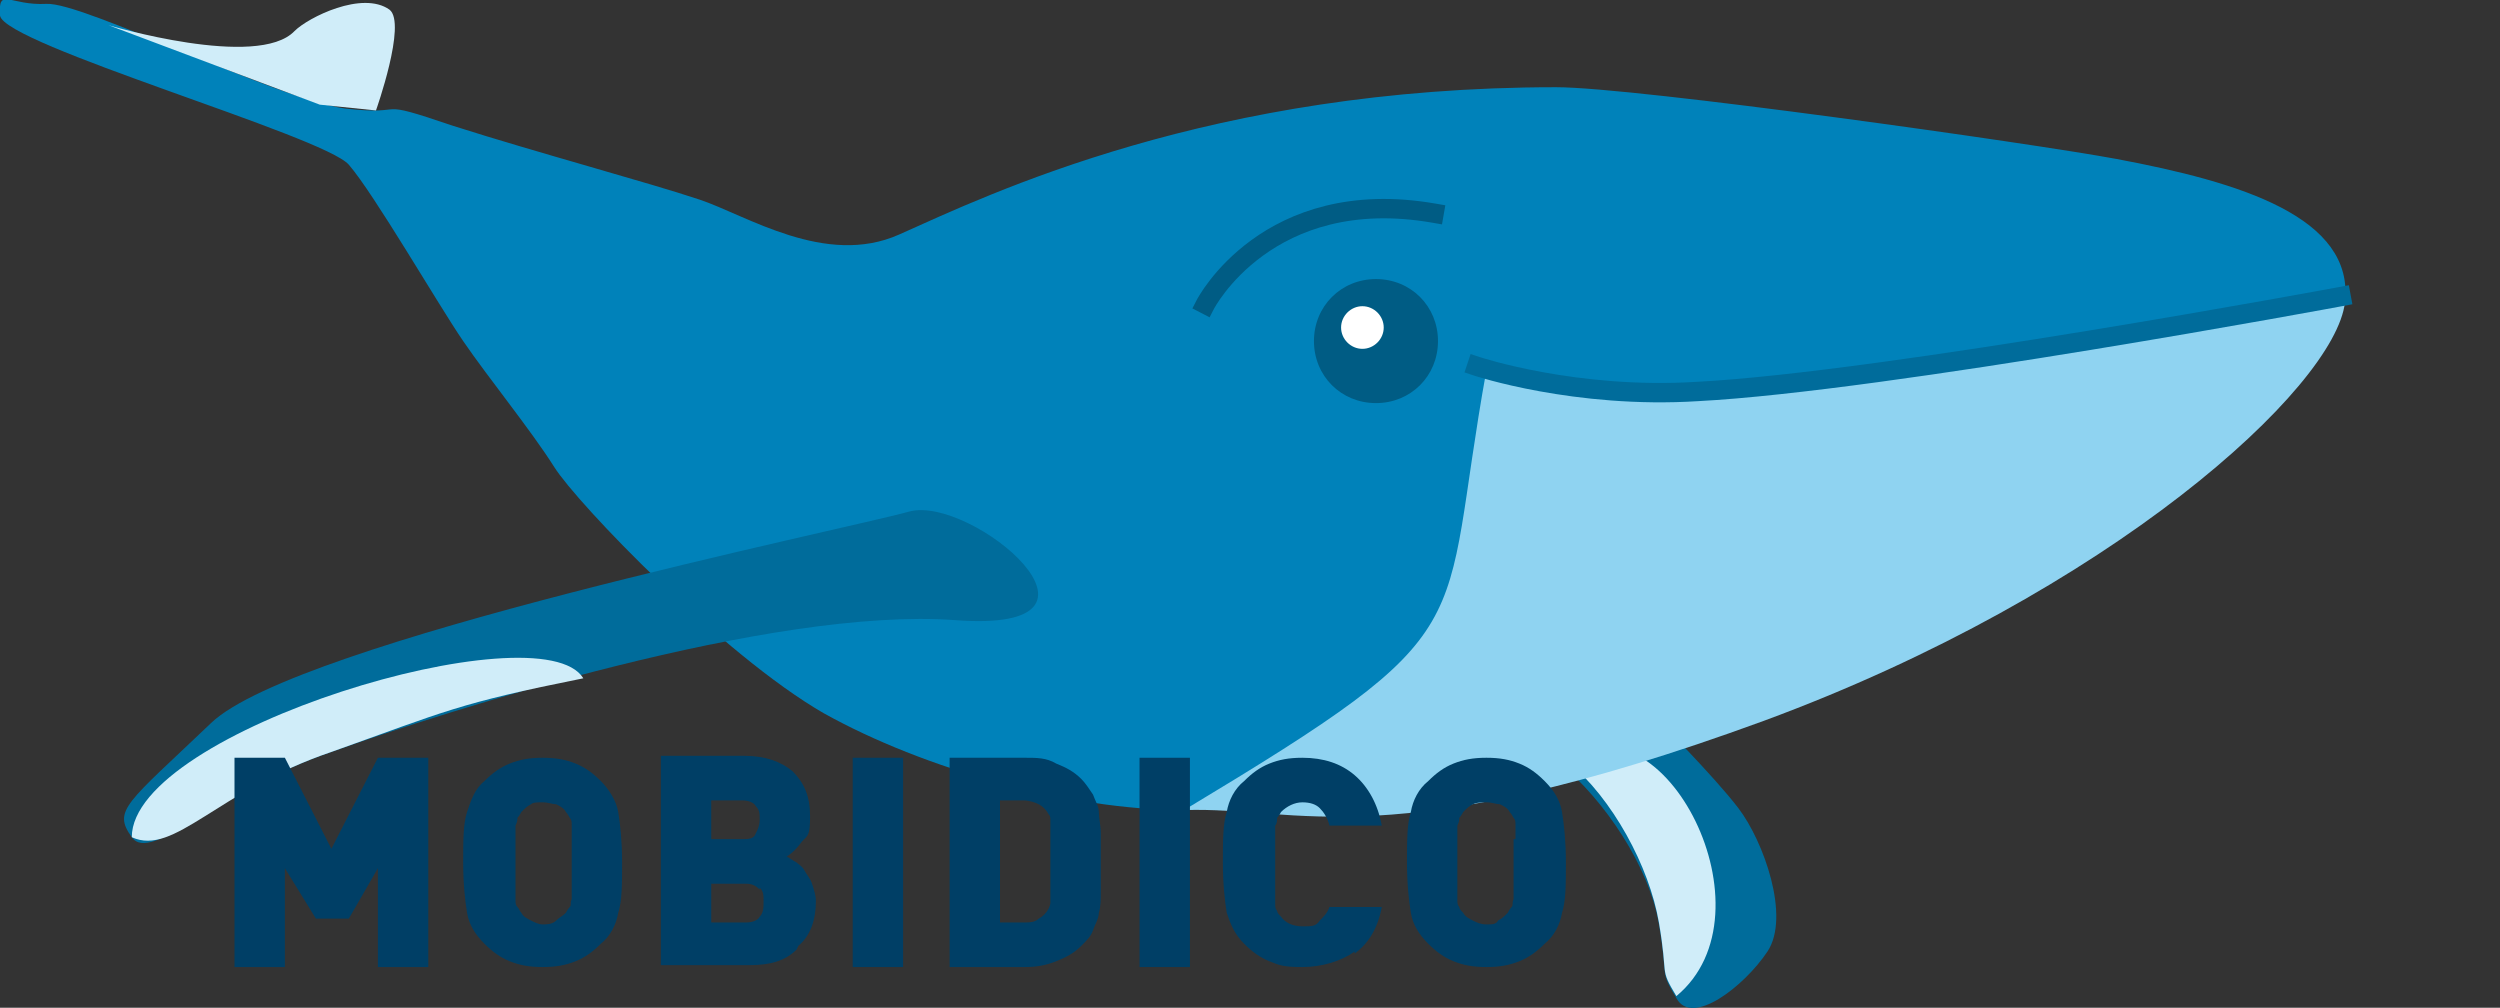 <?xml version="1.0" encoding="UTF-8"?>
<svg id="Ebene_1" xmlns="http://www.w3.org/2000/svg" xmlns:xlink="http://www.w3.org/1999/xlink" version="1.1" viewBox="0 0 129 52">
  <rect x="0" y="0" width="129" height="52" fill="#333333" stroke="none"/>
  <!-- Generator: Adobe Illustrator 29.2.1, SVG Export Plug-In . SVG Version: 2.1.0 Build 116)  -->
  <defs>
    <style>
      .st0 {
        fill: #8fd3f1;
      }

      .st0, .st1, .st2, .st3, .st4, .st5, .st6 {
        fill-rule: evenodd;
      }

      .st1 {
        fill: #fff;
      }

      .st2 {
        fill: #0082ba;
      }

      .st3 {
        fill: #006c9b;
      }

      .st4 {
        fill: #005c84;
      }

      .st5 {
        fill: #d0edf9;
      }

      .st6, .st7 {
        fill: #003f66;
      }

      .st8 {
        stroke: #005c84;
      }

      .st8, .st9 {
        fill: none;
        stroke-linecap: square;
        stroke-miterlimit: 10;
      }

      .st9 {
        stroke: #006c9b;
      }
    </style>
  </defs>
  <g>
    <path class="st2" d="M0,.8c.2,1.5,16.7,6.2,18,7.7,1.3,1.5,4.6,7.2,5.9,9.1,1.3,1.9,3.5,4.6,4.7,6.5,1.2,1.9,8.7,9.7,13.9,12.7,5.2,2.9,12.7,5,18.6,5s59.4-21.8,59.9-26.2-5.4-6.2-11.8-7.4c-4.3-.8-24.8-3.7-28.9-3.7-17.8,0-29.2,5.5-33.9,7.6-3.8,1.7-7.9-1-10.3-1.8-2.7-.9-8.3-2.4-12.7-3.8-4.4-1.5-2.1-.5-5.6-.9C14.2,5.1,4.3.1,2.4.2S-.1-.7,0,.8Z"/>
    <path class="st3" d="M46.9,26.4c-3.2.9-31.6,6.7-36,10.9-4.4,4.2-5.1,4.5-4.1,5.9,1,1.4,4.4-2.4,10.3-4.4,5.9-2.1,22.7-7.5,32.2-6.8,9.4.7.8-6.5-2.4-5.6Z"/>
    <path class="st5" d="M6.8,43.2c2.2,1,4.4-2.4,10.3-4.4,5.9-2.1,6.5-2.5,13-3.8-2.2-3.6-23.3,2.7-23.3,8.2Z"/>
    <path class="st3" d="M80.5,39.4c2.3,1.9,4.6,5.3,5.1,8.3.5,2.9,0,2.3.9,3.8.8,1.5,3.5-.6,4.7-2.4s-.2-5.7-1.5-7.4c-1.3-1.7-4.3-4.7-4.3-4.7,0,0-2.3,1.1-5,2.3Z"/>
    <path class="st5" d="M80.9,39.3c2.3,1.9,4.2,5.4,4.7,8.3.5,2.9,0,2.3.9,3.8,5.2-4.3-.7-15.7-5.6-12.2Z"/>
    <path class="st5" d="M5.6,1.3s7.7,2.3,9.6.3c.7-.7,3.5-2.1,4.9-1.1.9.7-.7,5.2-.7,5.2l-2.9-.3L5.6,1.3Z"/>
    <path class="st0" d="M61.1,41.8c5.9-.2,10.5,2.5,29.9-4.6,17.9-6.6,29.5-17.2,30-21.6-5.6,1.6-32.8,4.6-32.8,4.6,0,0-8.6.5-11.5-1.1-2.5,13.8.2,13.2-15.6,22.7Z"/>
    <path class="st9" d="M120.8,15.3s-23.6,4.4-33.2,4.9c-6.3.4-11.4-1.3-11.4-1.3"/>
    <g>
      <g>
        <path class="st4" d="M67.8,17.6c0-1.8,1.4-3.2,3.2-3.2s3.2,1.4,3.2,3.2-1.4,3.2-3.2,3.2-3.2-1.4-3.2-3.2Z"/>
        <path class="st1" d="M69.2,16.9c0-.6.5-1.1,1.1-1.1s1.1.5,1.1,1.1-.5,1.1-1.1,1.1-1.1-.5-1.1-1.1Z"/>
      </g>
      <path class="st8" d="M62.2,15.7s3.2-6.2,11.8-4.7"/>
    </g>
  </g>
  <g>
    <polygon class="st6" points="19.5 49.9 19.5 44.8 18 47.4 16.3 47.4 14.7 44.8 14.7 49.9 12.1 49.9 12.1 39.1 14.7 39.1 17.1 43.8 19.5 39.1 22.1 39.1 22.1 49.9 19.5 49.9"/>
    <path class="st6" d="M29.5,43.3c0-.3,0-.5,0-.7,0-.2,0-.3-.1-.4,0,0-.1-.2-.2-.3-.1-.2-.3-.3-.5-.4-.2,0-.4-.1-.7-.1s-.5,0-.6.1c-.2.1-.3.2-.5.4,0,0-.1.2-.2.3,0,.1,0,.2-.1.4,0,.2,0,.4,0,.7,0,.3,0,.7,0,1.2s0,.9,0,1.2c0,.3,0,.5,0,.7,0,.2,0,.3.1.4s.1.2.2.3c.1.2.3.3.5.4.2.1.4.2.6.2s.5,0,.7-.2.3-.2.5-.4c0,0,.1-.2.2-.3s0-.2.1-.4c0-.2,0-.4,0-.7,0-.3,0-.7,0-1.2s0-.9,0-1.2ZM31.9,47.1c-.1.6-.4,1.2-.9,1.6-.4.4-.8.7-1.3.9-.5.2-1,.3-1.7.3s-1.2-.1-1.7-.3c-.5-.2-.9-.5-1.3-.9-.5-.5-.8-1-.9-1.6s-.2-1.5-.2-2.6,0-2,.2-2.6.4-1.2.9-1.6c.4-.4.8-.7,1.3-.9.5-.2,1-.3,1.7-.3s1.2.1,1.7.3c.5.2.9.5,1.3.9s.8,1,.9,1.6c.1.6.2,1.5.2,2.6s0,2-.2,2.6Z"/>
    <path class="st6" d="M39.2,45.9c-.2-.2-.4-.3-.7-.3h-1.8v2h1.8c.3,0,.6-.1.7-.3.2-.2.2-.5.2-.8s0-.5-.2-.7ZM39,41.6c-.1-.2-.4-.3-.7-.3h-1.6v2h1.6c.3,0,.6,0,.7-.3.1-.2.2-.4.2-.7s0-.5-.2-.7ZM41.1,49c-.6.6-1.4.8-2.4.8h-4.6v-10.8h4.3c1.1,0,1.9.3,2.5.8.6.6.9,1.3.9,2.3s-.1,1-.4,1.3c-.3.4-.5.6-.8.8.2.1.3.2.5.3.1.1.3.2.4.4.1.2.3.4.4.7.1.3.2.6.2.9,0,1-.3,1.8-.9,2.3Z"/>
    <rect class="st7" x="44" y="39.1" width="2.6" height="10.8"/>
    <path class="st6" d="M54.2,43.4c0-.3,0-.5,0-.7,0-.2,0-.3,0-.4s0-.2-.1-.3c-.1-.2-.3-.4-.5-.5-.2-.1-.5-.2-.8-.2h-1.2v6.3h1.2c.3,0,.6,0,.8-.2.2-.1.4-.3.5-.5,0,0,.1-.2.1-.3,0,0,0-.2,0-.4,0-.2,0-.4,0-.7,0-.3,0-.6,0-1.1,0-.5,0-.8,0-1.1ZM56.8,46c0,.4,0,.8-.1,1.1,0,.3-.2.6-.3.9s-.3.5-.6.8c-.4.4-.8.6-1.3.8s-1,.3-1.6.3h-3.9v-10.8h3.9c.6,0,1.1,0,1.6.3.5.2.9.4,1.3.8.2.2.4.5.6.8.1.3.3.6.3.9,0,.3.1.7.1,1.1,0,.4,0,.9,0,1.5s0,1.1,0,1.5Z"/>
    <rect class="st7" x="58.8" y="39.1" width="2.6" height="10.8"/>
    <path class="st6" d="M69.9,49.1c-.7.5-1.7.8-2.7.8s-1.2-.1-1.7-.3c-.5-.2-.9-.5-1.3-.9-.5-.5-.7-1-.9-1.6-.1-.6-.2-1.5-.2-2.6s0-2,.2-2.6c.1-.6.4-1.2.9-1.6.4-.4.8-.7,1.3-.9s1-.3,1.7-.3c1.1,0,2,.3,2.7.9.7.6,1.2,1.5,1.4,2.6h-2.7c-.1-.4-.3-.7-.5-.9-.2-.2-.5-.3-.9-.3s-.8.2-1.1.5c0,0-.1.2-.2.3,0,.1,0,.3-.1.4,0,.2,0,.4,0,.8,0,.3,0,.7,0,1.2s0,.9,0,1.2,0,.6,0,.8c0,.2,0,.3.1.4,0,.1.1.2.2.3.2.3.6.5,1.1.5s.7,0,.9-.3c.2-.2.4-.4.5-.7h2.7c-.2,1.1-.7,1.9-1.4,2.4Z"/>
    <path class="st6" d="M78.2,43.3c0-.3,0-.5,0-.7,0-.2,0-.3-.1-.4,0,0-.1-.2-.2-.3-.1-.2-.3-.3-.5-.4-.2,0-.4-.1-.7-.1s-.5,0-.7.1c-.2.1-.3.2-.5.4,0,0-.1.2-.2.3,0,.1,0,.2-.1.4,0,.2,0,.4,0,.7,0,.3,0,.7,0,1.2s0,.9,0,1.2c0,.3,0,.5,0,.7,0,.2,0,.3.1.4,0,.1.1.2.2.3.1.2.3.3.5.4s.4.2.7.2.5,0,.6-.2c.2-.1.3-.2.5-.4,0,0,.1-.2.2-.3s0-.2.1-.4c0-.2,0-.4,0-.7,0-.3,0-.7,0-1.2,0-.5,0-.9,0-1.2ZM80.6,47.1c-.1.6-.4,1.2-.9,1.6-.4.4-.8.7-1.3.9-.5.2-1,.3-1.7.3s-1.2-.1-1.7-.3c-.5-.2-.9-.5-1.3-.9-.5-.5-.8-1-.9-1.6-.1-.6-.2-1.5-.2-2.6s0-2,.2-2.6c.1-.6.4-1.2.9-1.6.4-.4.8-.7,1.3-.9.5-.2,1-.3,1.7-.3s1.2.1,1.7.3c.5.2.9.5,1.3.9.5.5.8,1,.9,1.6.1.6.2,1.5.2,2.6s0,2-.2,2.6Z"/>
  </g>
</svg>